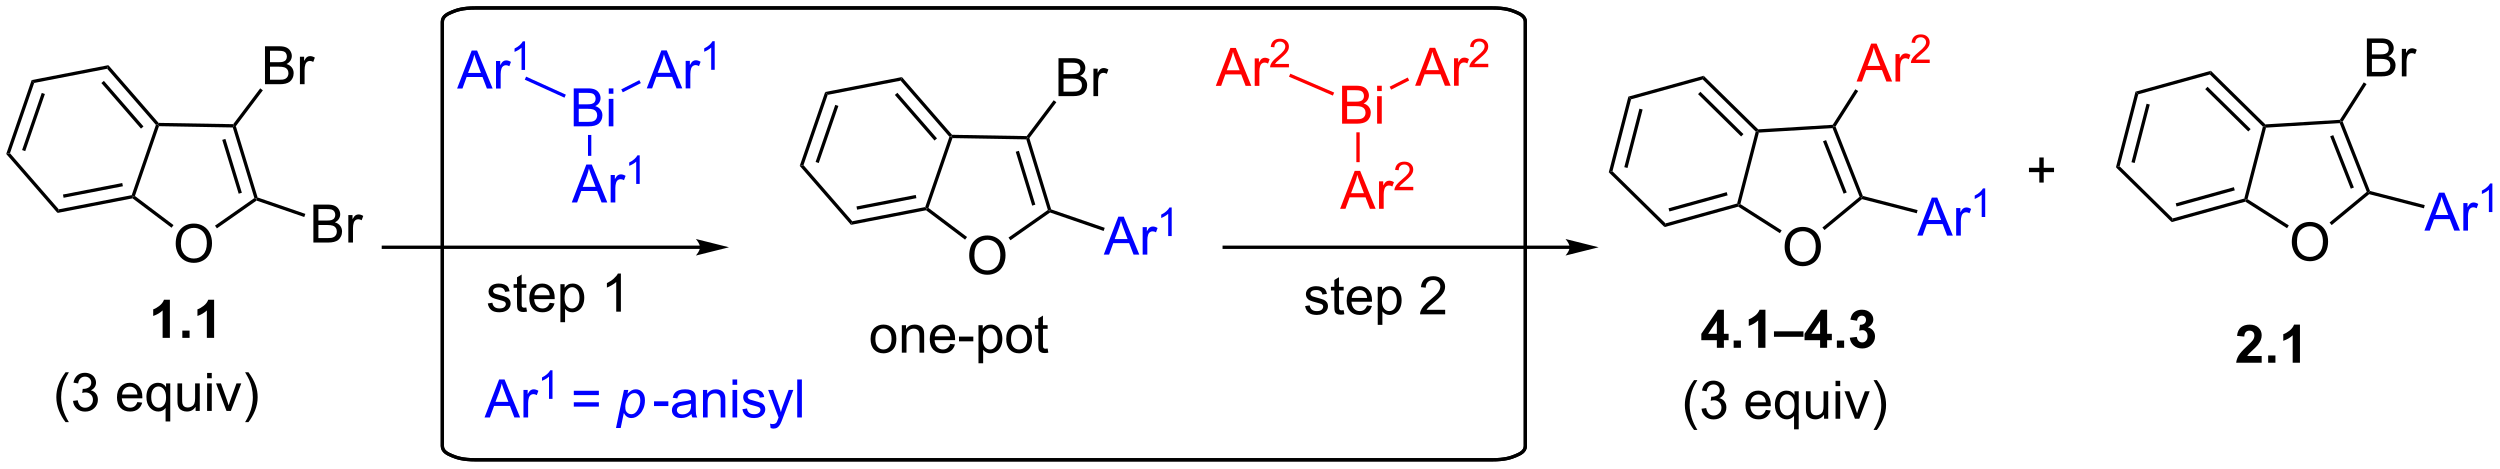 <?xml version="1.0" encoding="UTF-8"?>
<!DOCTYPE svg PUBLIC '-//W3C//DTD SVG 1.0//EN'
          'http://www.w3.org/TR/2001/REC-SVG-20010904/DTD/svg10.dtd'>
<svg stroke-dasharray="none" shape-rendering="auto" xmlns="http://www.w3.org/2000/svg" font-family="'Dialog'" text-rendering="auto" width="517" fill-opacity="1" color-interpolation="auto" color-rendering="auto" preserveAspectRatio="xMidYMid meet" font-size="12px" viewBox="0 0 517 97" fill="black" xmlns:xlink="http://www.w3.org/1999/xlink" stroke="black" image-rendering="auto" stroke-miterlimit="10" stroke-linecap="square" stroke-linejoin="miter" font-style="normal" stroke-width="1" height="97" stroke-dashoffset="0" font-weight="normal" stroke-opacity="1"
><!--Generated by the Batik Graphics2D SVG Generator--><defs id="genericDefs"
  /><g
  ><defs id="defs1"
    ><clipPath clipPathUnits="userSpaceOnUse" id="clipPath1"
      ><path d="M0.646 0.969 L388.377 0.969 L388.377 73.588 L0.646 73.588 L0.646 0.969 Z"
      /></clipPath
      ><clipPath clipPathUnits="userSpaceOnUse" id="clipPath2"
      ><path d="M95.99 66.012 L95.99 136.613 L472.941 136.613 L472.941 66.012 Z"
      /></clipPath
    ></defs
    ><g transform="scale(1.333,1.333) translate(-0.646,-0.969) matrix(1.029,0,0,1.029,-98.09,-66.931)"
    ><path d="M105.834 129.625 Q105.251 128.891 104.847 127.907 Q104.446 126.92 104.446 125.865 Q104.446 124.935 104.748 124.084 Q105.1 123.097 105.834 122.115 L106.337 122.115 Q105.865 122.928 105.712 123.276 Q105.475 123.816 105.337 124.401 Q105.17 125.131 105.17 125.87 Q105.17 127.748 106.337 129.625 L105.834 129.625 ZM106.962 126.428 L107.665 126.334 Q107.787 126.933 108.076 127.196 Q108.368 127.459 108.787 127.459 Q109.282 127.459 109.623 127.115 Q109.967 126.771 109.967 126.263 Q109.967 125.779 109.649 125.467 Q109.334 125.151 108.844 125.151 Q108.647 125.151 108.35 125.23 L108.428 124.612 Q108.498 124.62 108.54 124.62 Q108.99 124.62 109.35 124.386 Q109.709 124.151 109.709 123.662 Q109.709 123.276 109.446 123.024 Q109.186 122.769 108.772 122.769 Q108.36 122.769 108.087 123.026 Q107.813 123.284 107.735 123.8 L107.032 123.675 Q107.162 122.967 107.618 122.579 Q108.076 122.191 108.756 122.191 Q109.225 122.191 109.618 122.391 Q110.014 122.592 110.222 122.941 Q110.43 123.287 110.43 123.678 Q110.43 124.05 110.23 124.355 Q110.032 124.659 109.641 124.839 Q110.149 124.956 110.43 125.326 Q110.712 125.693 110.712 126.248 Q110.712 126.998 110.165 127.521 Q109.618 128.042 108.782 128.042 Q108.029 128.042 107.529 127.594 Q107.032 127.144 106.962 126.428 ZM116.665 126.605 L117.391 126.693 Q117.219 127.331 116.753 127.683 Q116.29 128.034 115.569 128.034 Q114.657 128.034 114.123 127.474 Q113.592 126.912 113.592 125.901 Q113.592 124.855 114.131 124.276 Q114.67 123.698 115.529 123.698 Q116.36 123.698 116.886 124.266 Q117.415 124.831 117.415 125.857 Q117.415 125.92 117.412 126.045 L114.319 126.045 Q114.358 126.73 114.704 127.094 Q115.053 127.456 115.571 127.456 Q115.959 127.456 116.233 127.253 Q116.506 127.05 116.665 126.605 ZM114.358 125.467 L116.673 125.467 Q116.626 124.943 116.407 124.683 Q116.071 124.276 115.537 124.276 Q115.053 124.276 114.722 124.602 Q114.391 124.925 114.358 125.467 ZM120.919 129.532 L120.919 127.498 Q120.755 127.73 120.46 127.883 Q120.166 128.034 119.833 128.034 Q119.096 128.034 118.562 127.446 Q118.028 126.855 118.028 125.826 Q118.028 125.201 118.244 124.706 Q118.463 124.209 118.874 123.954 Q119.286 123.698 119.778 123.698 Q120.549 123.698 120.989 124.347 L120.989 123.792 L121.622 123.792 L121.622 129.532 L120.919 129.532 ZM118.752 125.855 Q118.752 126.654 119.088 127.055 Q119.424 127.456 119.893 127.456 Q120.341 127.456 120.663 127.076 Q120.989 126.693 120.989 125.917 Q120.989 125.089 120.648 124.672 Q120.307 124.253 119.846 124.253 Q119.388 124.253 119.07 124.641 Q118.752 125.029 118.752 125.855 ZM125.444 127.941 L125.444 127.331 Q124.959 128.034 124.126 128.034 Q123.759 128.034 123.441 127.894 Q123.123 127.753 122.967 127.54 Q122.813 127.326 122.751 127.019 Q122.709 126.81 122.709 126.362 L122.709 123.792 L123.412 123.792 L123.412 126.092 Q123.412 126.644 123.454 126.834 Q123.522 127.112 123.735 127.271 Q123.951 127.428 124.266 127.428 Q124.584 127.428 124.86 127.266 Q125.139 127.105 125.253 126.826 Q125.368 126.545 125.368 126.013 L125.368 123.792 L126.071 123.792 L126.071 127.941 L125.444 127.941 ZM127.177 123.021 L127.177 122.214 L127.88 122.214 L127.88 123.021 L127.177 123.021 ZM127.177 127.941 L127.177 123.792 L127.88 123.792 L127.88 127.941 L127.177 127.941 ZM130.102 127.941 L128.524 123.792 L129.266 123.792 L130.157 126.276 Q130.303 126.678 130.423 127.112 Q130.516 126.784 130.686 126.323 L131.607 123.792 L132.329 123.792 L130.759 127.941 L130.102 127.941 ZM133.412 129.625 L132.907 129.625 Q134.076 127.748 134.076 125.87 Q134.076 125.136 133.907 124.412 Q133.774 123.826 133.537 123.287 Q133.384 122.935 132.907 122.115 L133.412 122.115 Q134.147 123.097 134.498 124.084 Q134.798 124.935 134.798 125.865 Q134.798 126.92 134.394 127.907 Q133.99 128.891 133.412 129.625 Z" stroke="none" clip-path="url(#clipPath2)"
    /></g
    ><g transform="matrix(1.371,0,0,1.371,-131.648,-90.534)"
    ><path d="M351.551 130.883 Q350.968 130.149 350.565 129.165 Q350.163 128.178 350.163 127.123 Q350.163 126.193 350.466 125.342 Q350.817 124.355 351.551 123.373 L352.054 123.373 Q351.583 124.185 351.429 124.534 Q351.192 125.073 351.054 125.659 Q350.887 126.388 350.887 127.128 Q350.887 129.006 352.054 130.883 L351.551 130.883 ZM352.679 127.685 L353.382 127.592 Q353.505 128.191 353.794 128.454 Q354.085 128.717 354.505 128.717 Q354.999 128.717 355.341 128.373 Q355.684 128.029 355.684 127.521 Q355.684 127.037 355.367 126.724 Q355.051 126.409 354.562 126.409 Q354.364 126.409 354.067 126.487 L354.145 125.87 Q354.216 125.878 354.257 125.878 Q354.708 125.878 355.067 125.644 Q355.426 125.409 355.426 124.92 Q355.426 124.534 355.163 124.282 Q354.903 124.026 354.489 124.026 Q354.077 124.026 353.804 124.284 Q353.531 124.542 353.452 125.058 L352.749 124.933 Q352.88 124.224 353.335 123.836 Q353.794 123.448 354.473 123.448 Q354.942 123.448 355.335 123.649 Q355.731 123.849 355.94 124.198 Q356.148 124.545 356.148 124.935 Q356.148 125.308 355.947 125.612 Q355.749 125.917 355.359 126.097 Q355.867 126.214 356.148 126.584 Q356.429 126.951 356.429 127.506 Q356.429 128.256 355.882 128.779 Q355.335 129.3 354.499 129.3 Q353.747 129.3 353.247 128.852 Q352.749 128.401 352.679 127.685 ZM362.382 127.862 L363.109 127.951 Q362.937 128.589 362.471 128.941 Q362.007 129.292 361.286 129.292 Q360.374 129.292 359.841 128.732 Q359.309 128.17 359.309 127.159 Q359.309 126.112 359.848 125.534 Q360.387 124.956 361.247 124.956 Q362.077 124.956 362.604 125.524 Q363.132 126.089 363.132 127.115 Q363.132 127.178 363.13 127.303 L360.036 127.303 Q360.075 127.987 360.421 128.352 Q360.77 128.714 361.288 128.714 Q361.676 128.714 361.95 128.511 Q362.223 128.308 362.382 127.862 ZM360.075 126.724 L362.39 126.724 Q362.343 126.201 362.124 125.941 Q361.788 125.534 361.255 125.534 Q360.77 125.534 360.44 125.86 Q360.109 126.183 360.075 126.724 ZM366.636 130.79 L366.636 128.756 Q366.472 128.988 366.178 129.141 Q365.884 129.292 365.55 129.292 Q364.813 129.292 364.279 128.704 Q363.745 128.113 363.745 127.084 Q363.745 126.459 363.962 125.964 Q364.18 125.467 364.592 125.211 Q365.003 124.956 365.495 124.956 Q366.266 124.956 366.707 125.605 L366.707 125.05 L367.339 125.05 L367.339 130.79 L366.636 130.79 ZM364.469 127.112 Q364.469 127.912 364.805 128.313 Q365.141 128.714 365.61 128.714 Q366.058 128.714 366.381 128.334 Q366.707 127.951 366.707 127.175 Q366.707 126.347 366.365 125.93 Q366.024 125.511 365.563 125.511 Q365.105 125.511 364.787 125.899 Q364.469 126.287 364.469 127.112 ZM371.161 129.198 L371.161 128.589 Q370.676 129.292 369.843 129.292 Q369.476 129.292 369.158 129.151 Q368.841 129.011 368.684 128.797 Q368.531 128.584 368.468 128.276 Q368.426 128.068 368.426 127.62 L368.426 125.05 L369.13 125.05 L369.13 127.349 Q369.13 127.901 369.171 128.092 Q369.239 128.37 369.452 128.529 Q369.669 128.685 369.984 128.685 Q370.301 128.685 370.577 128.524 Q370.856 128.363 370.971 128.084 Q371.085 127.803 371.085 127.271 L371.085 125.05 L371.788 125.05 L371.788 129.198 L371.161 129.198 ZM372.894 124.279 L372.894 123.472 L373.597 123.472 L373.597 124.279 L372.894 124.279 ZM372.894 129.198 L372.894 125.05 L373.597 125.05 L373.597 129.198 L372.894 129.198 ZM375.82 129.198 L374.242 125.05 L374.984 125.05 L375.874 127.534 Q376.02 127.935 376.14 128.37 Q376.234 128.042 376.403 127.581 L377.325 125.05 L378.046 125.05 L376.476 129.198 L375.82 129.198 ZM379.13 130.883 L378.624 130.883 Q379.794 129.006 379.794 127.128 Q379.794 126.394 379.624 125.67 Q379.492 125.084 379.255 124.545 Q379.101 124.193 378.624 123.373 L379.13 123.373 Q379.864 124.355 380.216 125.342 Q380.515 126.193 380.515 127.123 Q380.515 128.178 380.111 129.165 Q379.708 130.149 379.13 130.883 Z" stroke="none" clip-path="url(#clipPath2)"
    /></g
    ><g fill="blue" transform="matrix(1.371,0,0,1.371,-131.648,-90.534)" stroke="blue"
    ><path d="M182.564 85.092 L182.564 79.365 L184.713 79.365 Q185.369 79.365 185.765 79.54 Q186.163 79.712 186.387 80.074 Q186.611 80.436 186.611 80.829 Q186.611 81.196 186.41 81.522 Q186.213 81.845 185.811 82.045 Q186.33 82.196 186.608 82.563 Q186.89 82.93 186.89 83.43 Q186.89 83.834 186.718 84.18 Q186.548 84.524 186.298 84.712 Q186.048 84.899 185.671 84.996 Q185.296 85.092 184.749 85.092 L182.564 85.092 ZM183.322 81.772 L184.561 81.772 Q185.064 81.772 185.283 81.704 Q185.572 81.618 185.718 81.42 Q185.866 81.22 185.866 80.92 Q185.866 80.634 185.728 80.418 Q185.593 80.201 185.338 80.121 Q185.085 80.04 184.468 80.04 L183.322 80.04 L183.322 81.772 ZM183.322 84.415 L184.749 84.415 Q185.116 84.415 185.265 84.389 Q185.525 84.342 185.7 84.233 Q185.876 84.123 185.988 83.915 Q186.103 83.704 186.103 83.43 Q186.103 83.11 185.939 82.876 Q185.775 82.639 185.483 82.543 Q185.194 82.446 184.647 82.446 L183.322 82.446 L183.322 84.415 ZM187.845 80.173 L187.845 79.365 L188.548 79.365 L188.548 80.173 L187.845 80.173 ZM187.845 85.092 L187.845 80.944 L188.548 80.944 L188.548 85.092 L187.845 85.092 Z" stroke="none" clip-path="url(#clipPath2)"
    /></g
    ><g fill="blue" transform="matrix(1.371,0,0,1.371,-131.648,-90.534)" stroke="blue"
    ><path d="M193.578 79.367 L195.779 73.64 L196.596 73.64 L198.94 79.367 L198.075 79.367 L197.409 77.632 L195.013 77.632 L194.385 79.367 L193.578 79.367 ZM195.232 77.015 L197.174 77.015 L196.575 75.429 Q196.302 74.705 196.169 74.242 Q196.06 74.791 195.862 75.336 L195.232 77.015 ZM199.448 79.367 L199.448 75.219 L200.081 75.219 L200.081 75.846 Q200.323 75.406 200.526 75.265 Q200.732 75.125 200.979 75.125 Q201.333 75.125 201.7 75.351 L201.458 76.002 Q201.2 75.851 200.943 75.851 Q200.713 75.851 200.529 75.989 Q200.346 76.127 200.268 76.375 Q200.151 76.75 200.151 77.195 L200.151 79.367 L199.448 79.367 Z" stroke="none" clip-path="url(#clipPath2)"
    /></g
    ><g fill="blue" transform="matrix(1.371,0,0,1.371,-131.648,-90.534)" stroke="blue"
    ><path d="M203.827 76.567 L203.3 76.567 L203.3 73.206 Q203.109 73.387 202.8 73.569 Q202.491 73.751 202.245 73.842 L202.245 73.332 Q202.687 73.124 203.017 72.829 Q203.349 72.532 203.488 72.254 L203.827 72.254 L203.827 76.567 Z" stroke="none" clip-path="url(#clipPath2)"
    /></g
    ><g fill="blue" transform="matrix(1.371,0,0,1.371,-131.648,-90.534)" stroke="blue"
    ><path d="M189.962 79.958 L189.735 79.513 L192.46 78.127 L192.687 78.573 Z" stroke="none" clip-path="url(#clipPath2)"
    /></g
    ><g fill="blue" transform="matrix(1.371,0,0,1.371,-131.648,-90.534)" stroke="blue"
    ><path d="M164.971 79.387 L167.172 73.66 L167.989 73.66 L170.333 79.387 L169.469 79.387 L168.802 77.653 L166.406 77.653 L165.779 79.387 L164.971 79.387 ZM166.625 77.035 L168.567 77.035 L167.969 75.449 Q167.695 74.725 167.562 74.262 Q167.453 74.811 167.255 75.356 L166.625 77.035 ZM170.841 79.387 L170.841 75.239 L171.474 75.239 L171.474 75.866 Q171.716 75.426 171.919 75.285 Q172.125 75.145 172.372 75.145 Q172.726 75.145 173.094 75.371 L172.851 76.022 Q172.594 75.871 172.336 75.871 Q172.107 75.871 171.922 76.009 Q171.739 76.147 171.661 76.395 Q171.544 76.77 171.544 77.215 L171.544 79.387 L170.841 79.387 Z" stroke="none" clip-path="url(#clipPath2)"
    /></g
    ><g fill="blue" transform="matrix(1.371,0,0,1.371,-131.648,-90.534)" stroke="blue"
    ><path d="M175.22 76.587 L174.693 76.587 L174.693 73.226 Q174.502 73.407 174.193 73.589 Q173.885 73.77 173.638 73.862 L173.638 73.353 Q174.08 73.144 174.41 72.849 Q174.742 72.552 174.881 72.274 L175.22 72.274 L175.22 76.587 Z" stroke="none" clip-path="url(#clipPath2)"
    /></g
    ><g fill="blue" transform="matrix(1.371,0,0,1.371,-131.648,-90.534)" stroke="blue"
    ><path d="M181.375 80.313 L181.168 80.769 L175.179 78.051 L175.385 77.596 Z" stroke="none" clip-path="url(#clipPath2)"
    /></g
    ><g fill="blue" transform="matrix(1.371,0,0,1.371,-131.648,-90.534)" stroke="blue"
    ><path d="M182.266 96.577 L184.466 90.85 L185.284 90.85 L187.628 96.577 L186.763 96.577 L186.096 94.843 L183.701 94.843 L183.073 96.577 L182.266 96.577 ZM183.919 94.225 L185.862 94.225 L185.263 92.639 Q184.99 91.915 184.857 91.452 Q184.748 92.001 184.55 92.546 L183.919 94.225 ZM188.136 96.577 L188.136 92.429 L188.768 92.429 L188.768 93.056 Q189.011 92.616 189.214 92.475 Q189.419 92.335 189.667 92.335 Q190.021 92.335 190.388 92.561 L190.146 93.212 Q189.888 93.061 189.63 93.061 Q189.401 93.061 189.216 93.199 Q189.034 93.337 188.956 93.585 Q188.839 93.96 188.839 94.405 L188.839 96.577 L188.136 96.577 Z" stroke="none" clip-path="url(#clipPath2)"
    /></g
    ><g fill="blue" transform="matrix(1.371,0,0,1.371,-131.648,-90.534)" stroke="blue"
    ><path d="M192.515 93.777 L191.988 93.777 L191.988 90.416 Q191.796 90.597 191.488 90.779 Q191.179 90.961 190.933 91.052 L190.933 90.543 Q191.375 90.334 191.705 90.039 Q192.037 89.742 192.175 89.465 L192.515 89.465 L192.515 93.777 Z" stroke="none" clip-path="url(#clipPath2)"
    /></g
    ><g fill="blue" transform="matrix(1.371,0,0,1.371,-131.648,-90.534)" stroke="blue"
    ><path d="M184.716 86.392 L185.216 86.392 L185.216 89.543 L184.716 89.543 Z" stroke="none" clip-path="url(#clipPath2)"
    /></g
    ><g transform="matrix(1.371,0,0,1.371,-131.648,-90.534)"
    ><path d="M220.493 79.909 L220.872 80.345 L217.221 90.945 L216.655 91.055 ZM222.014 81.85 L219.048 90.463 L219.521 90.626 L222.487 82.013 Z" stroke="none" clip-path="url(#clipPath2)"
    /></g
    ><g transform="matrix(1.371,0,0,1.371,-131.648,-90.534)"
    ><path d="M216.655 91.055 L217.221 90.945 L224.576 99.407 L224.388 99.953 Z" stroke="none" clip-path="url(#clipPath2)"
    /></g
    ><g transform="matrix(1.371,0,0,1.371,-131.648,-90.534)"
    ><path d="M224.388 99.953 L224.576 99.407 L235.582 97.268 L235.771 97.486 L235.709 97.753 ZM225.308 97.665 L234.251 95.927 L234.155 95.437 L225.213 97.174 Z" stroke="none" clip-path="url(#clipPath2)"
    /></g
    ><g transform="matrix(1.371,0,0,1.371,-131.648,-90.534)"
    ><path d="M236.067 97.396 L235.771 97.486 L235.582 97.268 L239.232 86.668 L239.516 86.613 L239.693 86.866 Z" stroke="none" clip-path="url(#clipPath2)"
    /></g
    ><g transform="matrix(1.371,0,0,1.371,-131.648,-90.534)"
    ><path d="M239.631 86.365 L239.516 86.613 L239.232 86.668 L231.877 78.206 L232.065 77.66 ZM237.358 86.905 L231.382 80.029 L231.004 80.357 L236.981 87.233 Z" stroke="none" clip-path="url(#clipPath2)"
    /></g
    ><g transform="matrix(1.371,0,0,1.371,-131.648,-90.534)"
    ><path d="M232.065 77.66 L231.877 78.206 L220.872 80.345 L220.493 79.909 Z" stroke="none" clip-path="url(#clipPath2)"
    /></g
    ><g transform="matrix(1.371,0,0,1.371,-131.648,-90.534)"
    ><path d="M242.218 104.593 Q242.218 103.166 242.984 102.362 Q243.749 101.554 244.96 101.554 Q245.752 101.554 246.387 101.934 Q247.025 102.312 247.359 102.989 Q247.695 103.666 247.695 104.525 Q247.695 105.398 247.343 106.085 Q246.992 106.773 246.346 107.127 Q245.702 107.481 244.955 107.481 Q244.148 107.481 243.51 107.091 Q242.874 106.697 242.546 106.023 Q242.218 105.346 242.218 104.593 ZM242.999 104.604 Q242.999 105.64 243.554 106.237 Q244.111 106.83 244.952 106.83 Q245.807 106.83 246.359 106.229 Q246.913 105.627 246.913 104.523 Q246.913 103.822 246.677 103.302 Q246.44 102.781 245.984 102.494 Q245.531 102.205 244.963 102.205 Q244.158 102.205 243.577 102.76 Q242.999 103.312 242.999 104.604 Z" stroke="none" clip-path="url(#clipPath2)"
    /></g
    ><g transform="matrix(1.371,0,0,1.371,-131.648,-90.534)"
    ><path d="M235.709 97.753 L235.771 97.486 L236.067 97.396 L241.891 101.785 L241.59 102.184 Z" stroke="none" clip-path="url(#clipPath2)"
    /></g
    ><g transform="matrix(1.371,0,0,1.371,-131.648,-90.534)"
    ><path d="M248.433 102.278 L248.146 101.868 L254.083 97.711 L254.376 97.812 L254.415 98.09 Z" stroke="none" clip-path="url(#clipPath2)"
    /></g
    ><g transform="matrix(1.371,0,0,1.371,-131.648,-90.534)"
    ><path d="M254.577 97.617 L254.376 97.812 L254.083 97.711 L250.828 87.061 L251.014 86.814 L251.29 86.863 ZM252.196 96.905 L249.713 88.784 L249.235 88.93 L251.717 97.052 Z" stroke="none" clip-path="url(#clipPath2)"
    /></g
    ><g transform="matrix(1.371,0,0,1.371,-131.648,-90.534)"
    ><path d="M250.891 86.562 L251.014 86.814 L250.828 87.061 L239.693 86.866 L239.516 86.613 L239.631 86.365 Z" stroke="none" clip-path="url(#clipPath2)"
    /></g
    ><g fill="blue" transform="matrix(1.371,0,0,1.371,-131.648,-90.534)" stroke="blue"
    ><path d="M262.511 104.443 L264.711 98.716 L265.529 98.716 L267.873 104.443 L267.008 104.443 L266.341 102.709 L263.946 102.709 L263.318 104.443 L262.511 104.443 ZM264.164 102.091 L266.107 102.091 L265.508 100.506 Q265.235 99.782 265.102 99.318 Q264.993 99.868 264.795 100.412 L264.164 102.091 ZM268.38 104.443 L268.38 100.295 L269.013 100.295 L269.013 100.922 Q269.255 100.482 269.459 100.341 Q269.664 100.201 269.912 100.201 Q270.266 100.201 270.633 100.427 L270.391 101.079 Q270.133 100.927 269.875 100.927 Q269.646 100.927 269.461 101.066 Q269.279 101.204 269.201 101.451 Q269.084 101.826 269.084 102.271 L269.084 104.443 L268.38 104.443 Z" stroke="none" clip-path="url(#clipPath2)"
    /></g
    ><g fill="blue" transform="matrix(1.371,0,0,1.371,-131.648,-90.534)" stroke="blue"
    ><path d="M272.76 101.643 L272.233 101.643 L272.233 98.282 Q272.041 98.463 271.733 98.645 Q271.424 98.827 271.178 98.918 L271.178 98.409 Q271.619 98.2 271.95 97.905 Q272.281 97.608 272.42 97.331 L272.76 97.331 L272.76 101.643 Z" stroke="none" clip-path="url(#clipPath2)"
    /></g
    ><g transform="matrix(1.371,0,0,1.371,-131.648,-90.534)"
    ><path d="M254.415 98.09 L254.376 97.812 L254.577 97.617 L262.659 100.4 L262.497 100.873 Z" stroke="none" clip-path="url(#clipPath2)"
    /></g
    ><g transform="matrix(1.371,0,0,1.371,-131.648,-90.534)"
    ><path d="M255.685 80.537 L255.685 74.81 L257.833 74.81 Q258.489 74.81 258.885 74.985 Q259.284 75.157 259.507 75.519 Q259.731 75.88 259.731 76.274 Q259.731 76.641 259.531 76.966 Q259.333 77.289 258.932 77.49 Q259.45 77.641 259.729 78.008 Q260.01 78.375 260.01 78.875 Q260.01 79.279 259.838 79.625 Q259.669 79.969 259.419 80.157 Q259.169 80.344 258.791 80.44 Q258.416 80.537 257.869 80.537 L255.685 80.537 ZM256.442 77.216 L257.682 77.216 Q258.185 77.216 258.403 77.149 Q258.692 77.063 258.838 76.865 Q258.987 76.664 258.987 76.365 Q258.987 76.079 258.849 75.862 Q258.713 75.646 258.458 75.565 Q258.205 75.485 257.588 75.485 L256.442 75.485 L256.442 77.216 ZM256.442 79.86 L257.869 79.86 Q258.237 79.86 258.385 79.834 Q258.646 79.787 258.82 79.677 Q258.997 79.568 259.109 79.36 Q259.224 79.149 259.224 78.875 Q259.224 78.555 259.06 78.321 Q258.896 78.084 258.604 77.987 Q258.315 77.891 257.768 77.891 L256.442 77.891 L256.442 79.86 ZM260.955 80.537 L260.955 76.388 L261.588 76.388 L261.588 77.016 Q261.83 76.576 262.034 76.435 Q262.239 76.295 262.487 76.295 Q262.841 76.295 263.208 76.521 L262.966 77.172 Q262.708 77.021 262.45 77.021 Q262.221 77.021 262.036 77.159 Q261.854 77.297 261.776 77.545 Q261.659 77.92 261.659 78.365 L261.659 80.537 L260.955 80.537 Z" stroke="none" clip-path="url(#clipPath2)"
    /></g
    ><g transform="matrix(1.371,0,0,1.371,-131.648,-90.534)"
    ><path d="M251.29 86.863 L251.014 86.814 L250.891 86.562 L254.964 81.157 L255.363 81.458 Z" stroke="none" clip-path="url(#clipPath2)"
    /></g
    ><g transform="matrix(1.371,0,0,1.371,-131.648,-90.534)"
    ><path d="M341.642 80.613 L342.053 81.017 L339.247 91.872 L338.69 92.026 ZM343.31 82.428 L341.03 91.248 L341.514 91.373 L343.794 82.553 Z" stroke="none" clip-path="url(#clipPath2)"
    /></g
    ><g transform="matrix(1.371,0,0,1.371,-131.648,-90.534)"
    ><path d="M338.69 92.026 L339.247 91.872 L347.243 99.73 L347.099 100.289 Z" stroke="none" clip-path="url(#clipPath2)"
    /></g
    ><g transform="matrix(1.371,0,0,1.371,-131.648,-90.534)"
    ><path d="M347.099 100.289 L347.243 99.73 L358.047 96.733 L358.253 96.936 L358.212 97.206 ZM347.836 97.936 L356.615 95.501 L356.481 95.019 L347.702 97.454 Z" stroke="none" clip-path="url(#clipPath2)"
    /></g
    ><g transform="matrix(1.371,0,0,1.371,-131.648,-90.534)"
    ><path d="M358.54 96.823 L358.253 96.936 L358.047 96.733 L360.853 85.879 L361.132 85.802 L361.328 86.04 Z" stroke="none" clip-path="url(#clipPath2)"
    /></g
    ><g transform="matrix(1.371,0,0,1.371,-131.648,-90.534)"
    ><path d="M361.228 85.546 L361.132 85.802 L360.853 85.879 L352.857 78.021 L353.001 77.462 ZM359.004 86.263 L352.506 79.877 L352.156 80.234 L358.653 86.619 Z" stroke="none" clip-path="url(#clipPath2)"
    /></g
    ><g transform="matrix(1.371,0,0,1.371,-131.648,-90.534)"
    ><path d="M353.001 77.462 L352.857 78.021 L342.053 81.017 L341.642 80.613 Z" stroke="none" clip-path="url(#clipPath2)"
    /></g
    ><g transform="matrix(1.371,0,0,1.371,-131.648,-90.534)"
    ><path d="M365.215 103.3 Q365.215 101.873 365.981 101.069 Q366.746 100.261 367.957 100.261 Q368.749 100.261 369.384 100.641 Q370.022 101.019 370.356 101.696 Q370.691 102.373 370.691 103.233 Q370.691 104.105 370.34 104.793 Q369.988 105.48 369.342 105.834 Q368.699 106.188 367.952 106.188 Q367.144 106.188 366.507 105.798 Q365.871 105.404 365.543 104.73 Q365.215 104.053 365.215 103.3 ZM365.996 103.311 Q365.996 104.347 366.551 104.944 Q367.108 105.537 367.949 105.537 Q368.803 105.537 369.356 104.936 Q369.91 104.334 369.91 103.23 Q369.91 102.529 369.673 102.009 Q369.436 101.488 368.981 101.201 Q368.527 100.912 367.96 100.912 Q367.155 100.912 366.574 101.467 Q365.996 102.019 365.996 103.311 Z" stroke="none" clip-path="url(#clipPath2)"
    /></g
    ><g transform="matrix(1.371,0,0,1.371,-131.648,-90.534)"
    ><path d="M358.212 97.206 L358.253 96.936 L358.54 96.823 L364.766 100.788 L364.497 101.21 Z" stroke="none" clip-path="url(#clipPath2)"
    /></g
    ><g transform="matrix(1.371,0,0,1.371,-131.648,-90.534)"
    ><path d="M371.229 100.737 L370.911 100.351 L376.526 95.722 L376.825 95.799 L376.886 96.073 Z" stroke="none" clip-path="url(#clipPath2)"
    /></g
    ><g transform="matrix(1.371,0,0,1.371,-131.648,-90.534)"
    ><path d="M377.011 95.589 L376.825 95.799 L376.526 95.722 L372.444 85.36 L372.61 85.1 L372.89 85.126 ZM374.581 95.067 L371.468 87.166 L371.003 87.349 L374.115 95.25 Z" stroke="none" clip-path="url(#clipPath2)"
    /></g
    ><g transform="matrix(1.371,0,0,1.371,-131.648,-90.534)"
    ><path d="M372.468 84.858 L372.61 85.1 L372.444 85.36 L361.328 86.04 L361.132 85.802 L361.228 85.546 Z" stroke="none" clip-path="url(#clipPath2)"
    /></g
    ><g fill="blue" transform="matrix(1.371,0,0,1.371,-131.648,-90.534)" stroke="blue"
    ><path d="M385.22 101.569 L387.42 95.842 L388.238 95.842 L390.582 101.569 L389.717 101.569 L389.051 99.834 L386.655 99.834 L386.027 101.569 L385.22 101.569 ZM386.873 99.217 L388.816 99.217 L388.217 97.631 Q387.944 96.907 387.811 96.444 Q387.702 96.993 387.504 97.537 L386.873 99.217 ZM391.09 101.569 L391.09 97.42 L391.723 97.42 L391.723 98.048 Q391.965 97.608 392.168 97.467 Q392.373 97.326 392.621 97.326 Q392.975 97.326 393.342 97.553 L393.1 98.204 Q392.842 98.053 392.584 98.053 Q392.355 98.053 392.17 98.191 Q391.988 98.329 391.91 98.576 Q391.793 98.951 391.793 99.397 L391.793 101.569 L391.09 101.569 Z" stroke="none" clip-path="url(#clipPath2)"
    /></g
    ><g fill="blue" transform="matrix(1.371,0,0,1.371,-131.648,-90.534)" stroke="blue"
    ><path d="M395.469 98.768 L394.942 98.768 L394.942 95.407 Q394.75 95.589 394.442 95.77 Q394.133 95.952 393.887 96.044 L393.887 95.534 Q394.329 95.325 394.659 95.03 Q394.991 94.733 395.129 94.456 L395.469 94.456 L395.469 98.768 Z" stroke="none" clip-path="url(#clipPath2)"
    /></g
    ><g transform="matrix(1.371,0,0,1.371,-131.648,-90.534)"
    ><path d="M376.886 96.073 L376.825 95.799 L377.011 95.589 L385.271 97.725 L385.146 98.209 Z" stroke="none" clip-path="url(#clipPath2)"
    /></g
    ><g fill="red" transform="matrix(1.371,0,0,1.371,-131.648,-90.534)" stroke="red"
    ><path d="M376.067 78.334 L378.267 72.608 L379.085 72.608 L381.429 78.334 L380.564 78.334 L379.898 76.6 L377.502 76.6 L376.874 78.334 L376.067 78.334 ZM377.721 75.983 L379.663 75.983 L379.064 74.397 Q378.791 73.673 378.658 73.209 Q378.549 73.759 378.351 74.303 L377.721 75.983 ZM381.937 78.334 L381.937 74.186 L382.57 74.186 L382.57 74.813 Q382.812 74.373 383.015 74.233 Q383.221 74.092 383.468 74.092 Q383.822 74.092 384.189 74.319 L383.947 74.97 Q383.689 74.819 383.432 74.819 Q383.202 74.819 383.017 74.957 Q382.835 75.095 382.757 75.342 Q382.64 75.717 382.64 76.162 L382.64 78.334 L381.937 78.334 Z" stroke="none" clip-path="url(#clipPath2)"
    /></g
    ><g fill="red" transform="matrix(1.371,0,0,1.371,-131.648,-90.534)" stroke="red"
    ><path d="M387.101 75.026 L387.101 75.534 L384.262 75.534 Q384.256 75.343 384.324 75.167 Q384.432 74.878 384.67 74.597 Q384.91 74.315 385.361 73.946 Q386.06 73.372 386.307 73.036 Q386.553 72.7 386.553 72.401 Q386.553 72.089 386.328 71.874 Q386.105 71.657 385.744 71.657 Q385.363 71.657 385.135 71.886 Q384.906 72.114 384.904 72.519 L384.361 72.464 Q384.418 71.856 384.781 71.54 Q385.144 71.222 385.756 71.222 Q386.375 71.222 386.734 71.565 Q387.096 71.907 387.096 72.413 Q387.096 72.671 386.99 72.921 Q386.885 73.169 386.639 73.444 Q386.394 73.72 385.826 74.2 Q385.351 74.599 385.217 74.741 Q385.082 74.884 384.994 75.026 L387.101 75.026 Z" stroke="none" clip-path="url(#clipPath2)"
    /></g
    ><g transform="matrix(1.371,0,0,1.371,-131.648,-90.534)"
    ><path d="M372.89 85.126 L372.61 85.1 L372.468 84.858 L375.881 79.5 L376.303 79.769 Z" stroke="none" clip-path="url(#clipPath2)"
    /></g
    ><g transform="matrix(1.371,0,0,1.371,-131.648,-90.534)"
    ><path d="M201.611 103.084 L153.85 103.084 L153.6 103.084 L153.6 103.584 L153.85 103.584 L201.611 103.584 L201.861 103.584 L201.861 103.084 L201.611 103.084 ZM205.986 103.334 L200.986 102.084 C200.986 102.084 201.611 102.787 201.611 103.334 C201.611 103.88 200.986 104.584 200.986 104.584 Z" stroke="none" clip-path="url(#clipPath2)"
    /></g
    ><g transform="matrix(1.371,0,0,1.371,-131.648,-90.534)"
    ><path d="M169.6 111.808 L170.295 111.698 Q170.352 112.118 170.62 112.341 Q170.888 112.563 171.368 112.563 Q171.852 112.563 172.087 112.365 Q172.321 112.167 172.321 111.901 Q172.321 111.664 172.115 111.526 Q171.969 111.433 171.396 111.289 Q170.623 111.094 170.323 110.951 Q170.024 110.808 169.87 110.558 Q169.717 110.305 169.717 110 Q169.717 109.722 169.842 109.487 Q169.969 109.25 170.188 109.094 Q170.352 108.972 170.636 108.888 Q170.92 108.805 171.243 108.805 Q171.732 108.805 172.1 108.946 Q172.469 109.086 172.644 109.326 Q172.821 109.565 172.888 109.969 L172.201 110.063 Q172.154 109.743 171.928 109.563 Q171.704 109.383 171.295 109.383 Q170.81 109.383 170.602 109.545 Q170.396 109.704 170.396 109.917 Q170.396 110.055 170.482 110.164 Q170.568 110.276 170.75 110.352 Q170.857 110.391 171.373 110.532 Q172.118 110.73 172.412 110.857 Q172.709 110.985 172.875 111.227 Q173.045 111.469 173.045 111.829 Q173.045 112.18 172.839 112.49 Q172.633 112.8 172.245 112.972 Q171.86 113.141 171.373 113.141 Q170.563 113.141 170.138 112.805 Q169.717 112.469 169.6 111.808 ZM175.415 112.417 L175.516 113.039 Q175.219 113.102 174.985 113.102 Q174.602 113.102 174.391 112.982 Q174.18 112.86 174.094 112.662 Q174.008 112.464 174.008 111.831 L174.008 109.446 L173.493 109.446 L173.493 108.899 L174.008 108.899 L174.008 107.87 L174.709 107.448 L174.709 108.899 L175.415 108.899 L175.415 109.446 L174.709 109.446 L174.709 111.87 Q174.709 112.172 174.745 112.258 Q174.782 112.344 174.865 112.396 Q174.951 112.446 175.107 112.446 Q175.225 112.446 175.415 112.417 ZM178.942 111.711 L179.668 111.8 Q179.497 112.438 179.03 112.789 Q178.567 113.141 177.846 113.141 Q176.934 113.141 176.4 112.581 Q175.869 112.019 175.869 111.008 Q175.869 109.961 176.408 109.383 Q176.947 108.805 177.806 108.805 Q178.637 108.805 179.163 109.373 Q179.692 109.938 179.692 110.964 Q179.692 111.026 179.689 111.151 L176.596 111.151 Q176.635 111.836 176.981 112.201 Q177.33 112.563 177.848 112.563 Q178.236 112.563 178.51 112.36 Q178.783 112.157 178.942 111.711 ZM176.635 110.573 L178.95 110.573 Q178.903 110.05 178.684 109.789 Q178.348 109.383 177.814 109.383 Q177.33 109.383 176.999 109.709 Q176.668 110.032 176.635 110.573 ZM180.553 114.638 L180.553 108.899 L181.193 108.899 L181.193 109.438 Q181.42 109.12 181.704 108.964 Q181.99 108.805 182.396 108.805 Q182.928 108.805 183.334 109.079 Q183.74 109.352 183.946 109.849 Q184.154 110.347 184.154 110.94 Q184.154 111.579 183.925 112.089 Q183.696 112.597 183.261 112.87 Q182.826 113.141 182.344 113.141 Q181.993 113.141 181.714 112.993 Q181.435 112.844 181.256 112.618 L181.256 114.638 L180.553 114.638 ZM181.188 110.995 Q181.188 111.797 181.511 112.18 Q181.837 112.563 182.297 112.563 Q182.766 112.563 183.1 112.167 Q183.435 111.769 183.435 110.938 Q183.435 110.144 183.107 109.75 Q182.782 109.355 182.329 109.355 Q181.881 109.355 181.534 109.776 Q181.188 110.196 181.188 110.995 ZM189.678 113.047 L188.975 113.047 L188.975 108.565 Q188.719 108.808 188.308 109.05 Q187.896 109.292 187.568 109.414 L187.568 108.735 Q188.157 108.456 188.597 108.063 Q189.04 107.667 189.225 107.297 L189.678 107.297 L189.678 113.047 Z" stroke="none" clip-path="url(#clipPath2)"
    /></g
    ><g transform="matrix(1.371,0,0,1.371,-131.648,-90.534)"
    ><path d="M100.801 78.112 L101.18 78.548 L97.529 89.148 L96.963 89.259 ZM102.322 80.053 L99.356 88.666 L99.829 88.829 L102.795 80.216 Z" stroke="none" clip-path="url(#clipPath2)"
    /></g
    ><g transform="matrix(1.371,0,0,1.371,-131.648,-90.534)"
    ><path d="M96.963 89.259 L97.529 89.148 L104.884 97.61 L104.696 98.156 Z" stroke="none" clip-path="url(#clipPath2)"
    /></g
    ><g transform="matrix(1.371,0,0,1.371,-131.648,-90.534)"
    ><path d="M104.696 98.156 L104.884 97.61 L115.89 95.471 L116.079 95.689 L116.018 95.956 ZM105.616 95.868 L114.559 94.131 L114.463 93.64 L105.521 95.378 Z" stroke="none" clip-path="url(#clipPath2)"
    /></g
    ><g transform="matrix(1.371,0,0,1.371,-131.648,-90.534)"
    ><path d="M116.375 95.599 L116.079 95.689 L115.89 95.471 L119.54 84.871 L119.824 84.816 L120.001 85.069 Z" stroke="none" clip-path="url(#clipPath2)"
    /></g
    ><g transform="matrix(1.371,0,0,1.371,-131.648,-90.534)"
    ><path d="M119.939 84.568 L119.824 84.816 L119.54 84.871 L112.185 76.409 L112.373 75.864 ZM117.666 85.108 L111.69 78.232 L111.312 78.56 L117.289 85.436 Z" stroke="none" clip-path="url(#clipPath2)"
    /></g
    ><g transform="matrix(1.371,0,0,1.371,-131.648,-90.534)"
    ><path d="M112.373 75.864 L112.185 76.409 L101.18 78.548 L100.801 78.112 Z" stroke="none" clip-path="url(#clipPath2)"
    /></g
    ><g transform="matrix(1.371,0,0,1.371,-131.648,-90.534)"
    ><path d="M122.526 102.796 Q122.526 101.369 123.292 100.565 Q124.058 99.757 125.268 99.757 Q126.06 99.757 126.695 100.138 Q127.334 100.515 127.667 101.192 Q128.003 101.869 128.003 102.729 Q128.003 103.601 127.651 104.288 Q127.3 104.976 126.654 105.33 Q126.011 105.684 125.263 105.684 Q124.456 105.684 123.818 105.294 Q123.183 104.9 122.854 104.226 Q122.526 103.549 122.526 102.796 ZM123.308 102.807 Q123.308 103.843 123.862 104.44 Q124.419 105.033 125.261 105.033 Q126.115 105.033 126.667 104.432 Q127.222 103.83 127.222 102.726 Q127.222 102.025 126.985 101.505 Q126.748 100.984 126.292 100.697 Q125.839 100.408 125.271 100.408 Q124.466 100.408 123.886 100.963 Q123.308 101.515 123.308 102.807 Z" stroke="none" clip-path="url(#clipPath2)"
    /></g
    ><g transform="matrix(1.371,0,0,1.371,-131.648,-90.534)"
    ><path d="M116.018 95.956 L116.079 95.689 L116.375 95.599 L122.199 99.988 L121.898 100.387 Z" stroke="none" clip-path="url(#clipPath2)"
    /></g
    ><g transform="matrix(1.371,0,0,1.371,-131.648,-90.534)"
    ><path d="M128.741 100.481 L128.454 100.071 L134.392 95.914 L134.684 96.015 L134.723 96.293 Z" stroke="none" clip-path="url(#clipPath2)"
    /></g
    ><g transform="matrix(1.371,0,0,1.371,-131.648,-90.534)"
    ><path d="M134.886 95.82 L134.684 96.015 L134.392 95.914 L131.136 85.264 L131.322 85.017 L131.598 85.066 ZM132.504 95.109 L130.021 86.987 L129.543 87.133 L132.025 95.255 Z" stroke="none" clip-path="url(#clipPath2)"
    /></g
    ><g transform="matrix(1.371,0,0,1.371,-131.648,-90.534)"
    ><path d="M131.199 84.765 L131.322 85.017 L131.136 85.264 L120.001 85.069 L119.824 84.816 L119.939 84.568 Z" stroke="none" clip-path="url(#clipPath2)"
    /></g
    ><g transform="matrix(1.371,0,0,1.371,-131.648,-90.534)"
    ><path d="M143.293 102.621 L143.293 96.895 L145.441 96.895 Q146.097 96.895 146.493 97.069 Q146.892 97.241 147.116 97.603 Q147.34 97.965 147.34 98.358 Q147.34 98.725 147.139 99.051 Q146.941 99.374 146.54 99.574 Q147.058 99.725 147.337 100.093 Q147.618 100.46 147.618 100.96 Q147.618 101.363 147.446 101.71 Q147.277 102.053 147.027 102.241 Q146.777 102.428 146.399 102.525 Q146.024 102.621 145.478 102.621 L143.293 102.621 ZM144.051 99.301 L145.29 99.301 Q145.793 99.301 146.012 99.233 Q146.301 99.147 146.446 98.949 Q146.595 98.749 146.595 98.449 Q146.595 98.163 146.457 97.947 Q146.321 97.731 146.066 97.65 Q145.814 97.569 145.196 97.569 L144.051 97.569 L144.051 99.301 ZM144.051 101.944 L145.478 101.944 Q145.845 101.944 145.993 101.918 Q146.254 101.871 146.428 101.762 Q146.605 101.653 146.717 101.444 Q146.832 101.233 146.832 100.96 Q146.832 100.639 146.668 100.405 Q146.504 100.168 146.212 100.072 Q145.923 99.975 145.376 99.975 L144.051 99.975 L144.051 101.944 ZM148.564 102.621 L148.564 98.473 L149.196 98.473 L149.196 99.1 Q149.439 98.66 149.642 98.52 Q149.847 98.379 150.095 98.379 Q150.449 98.379 150.816 98.606 L150.574 99.257 Q150.316 99.106 150.058 99.106 Q149.829 99.106 149.644 99.244 Q149.462 99.382 149.384 99.629 Q149.267 100.004 149.267 100.449 L149.267 102.621 L148.564 102.621 Z" stroke="none" clip-path="url(#clipPath2)"
    /></g
    ><g transform="matrix(1.371,0,0,1.371,-131.648,-90.534)"
    ><path d="M134.723 96.293 L134.684 96.015 L134.886 95.82 L142.082 98.298 L141.919 98.771 Z" stroke="none" clip-path="url(#clipPath2)"
    /></g
    ><g transform="matrix(1.371,0,0,1.371,-131.648,-90.534)"
    ><path d="M135.993 78.74 L135.993 73.013 L138.141 73.013 Q138.797 73.013 139.193 73.188 Q139.592 73.36 139.816 73.722 Q140.04 74.084 140.04 74.477 Q140.04 74.844 139.839 75.17 Q139.641 75.493 139.24 75.693 Q139.758 75.844 140.037 76.211 Q140.318 76.579 140.318 77.079 Q140.318 77.482 140.146 77.829 Q139.977 78.172 139.727 78.36 Q139.477 78.547 139.099 78.644 Q138.724 78.74 138.178 78.74 L135.993 78.74 ZM136.75 75.42 L137.99 75.42 Q138.493 75.42 138.711 75.352 Q139 75.266 139.146 75.068 Q139.295 74.868 139.295 74.568 Q139.295 74.282 139.157 74.066 Q139.021 73.849 138.766 73.769 Q138.513 73.688 137.896 73.688 L136.75 73.688 L136.75 75.42 ZM136.75 78.063 L138.178 78.063 Q138.545 78.063 138.693 78.037 Q138.954 77.99 139.128 77.881 Q139.305 77.771 139.417 77.563 Q139.532 77.352 139.532 77.079 Q139.532 76.758 139.368 76.524 Q139.204 76.287 138.912 76.191 Q138.623 76.094 138.076 76.094 L136.75 76.094 L136.75 78.063 ZM141.263 78.74 L141.263 74.592 L141.896 74.592 L141.896 75.219 Q142.138 74.779 142.342 74.638 Q142.547 74.498 142.795 74.498 Q143.149 74.498 143.516 74.724 L143.274 75.375 Q143.016 75.224 142.758 75.224 Q142.529 75.224 142.344 75.362 Q142.162 75.5 142.084 75.748 Q141.967 76.123 141.967 76.568 L141.967 78.74 L141.263 78.74 Z" stroke="none" clip-path="url(#clipPath2)"
    /></g
    ><g transform="matrix(1.371,0,0,1.371,-131.648,-90.534)"
    ><path d="M131.598 85.066 L131.322 85.017 L131.199 84.765 L135.272 79.361 L135.671 79.661 Z" stroke="none" clip-path="url(#clipPath2)"
    /></g
    ><g fill="red" transform="matrix(1.371,0,0,1.371,-131.648,-90.534)" stroke="red"
    ><path d="M298.462 84.693 L298.462 78.966 L300.611 78.966 Q301.267 78.966 301.663 79.141 Q302.062 79.312 302.285 79.674 Q302.509 80.036 302.509 80.43 Q302.509 80.797 302.309 81.122 Q302.111 81.445 301.71 81.646 Q302.228 81.797 302.507 82.164 Q302.788 82.531 302.788 83.031 Q302.788 83.435 302.616 83.781 Q302.447 84.125 302.197 84.312 Q301.947 84.5 301.569 84.596 Q301.194 84.693 300.647 84.693 L298.462 84.693 ZM299.22 81.372 L300.46 81.372 Q300.962 81.372 301.181 81.305 Q301.47 81.219 301.616 81.021 Q301.765 80.82 301.765 80.521 Q301.765 80.234 301.627 80.018 Q301.491 79.802 301.236 79.721 Q300.983 79.641 300.366 79.641 L299.22 79.641 L299.22 81.372 ZM299.22 84.016 L300.647 84.016 Q301.015 84.016 301.163 83.99 Q301.423 83.943 301.598 83.833 Q301.775 83.724 301.887 83.516 Q302.002 83.305 302.002 83.031 Q302.002 82.711 301.837 82.476 Q301.673 82.24 301.382 82.143 Q301.093 82.047 300.546 82.047 L299.22 82.047 L299.22 84.016 ZM303.744 79.773 L303.744 78.966 L304.447 78.966 L304.447 79.773 L303.744 79.773 ZM303.744 84.693 L303.744 80.544 L304.447 80.544 L304.447 84.693 L303.744 84.693 Z" stroke="none" clip-path="url(#clipPath2)"
    /></g
    ><g fill="red" transform="matrix(1.371,0,0,1.371,-131.648,-90.534)" stroke="red"
    ><path d="M309.477 78.968 L311.677 73.241 L312.495 73.241 L314.839 78.968 L313.974 78.968 L313.307 77.233 L310.911 77.233 L310.284 78.968 L309.477 78.968 ZM311.13 76.616 L313.073 76.616 L312.474 75.03 Q312.2 74.306 312.068 73.843 Q311.958 74.392 311.76 74.936 L311.13 76.616 ZM315.346 78.968 L315.346 74.819 L315.979 74.819 L315.979 75.447 Q316.221 75.007 316.425 74.866 Q316.63 74.725 316.878 74.725 Q317.232 74.725 317.599 74.952 L317.357 75.603 Q317.099 75.452 316.841 75.452 Q316.612 75.452 316.427 75.59 Q316.245 75.728 316.167 75.975 Q316.05 76.35 316.05 76.796 L316.05 78.968 L315.346 78.968 Z" stroke="none" clip-path="url(#clipPath2)"
    /></g
    ><g fill="red" transform="matrix(1.371,0,0,1.371,-131.648,-90.534)" stroke="red"
    ><path d="M320.511 75.66 L320.511 76.168 L317.671 76.168 Q317.665 75.976 317.734 75.8 Q317.841 75.511 318.079 75.23 Q318.32 74.949 318.771 74.58 Q319.47 74.005 319.716 73.67 Q319.962 73.334 319.962 73.035 Q319.962 72.722 319.738 72.507 Q319.515 72.291 319.154 72.291 Q318.773 72.291 318.544 72.519 Q318.316 72.748 318.314 73.152 L317.771 73.097 Q317.827 72.49 318.191 72.174 Q318.554 71.855 319.165 71.855 Q319.784 71.855 320.144 72.199 Q320.505 72.541 320.505 73.046 Q320.505 73.304 320.4 73.554 Q320.294 73.802 320.048 74.078 Q319.804 74.353 319.236 74.834 Q318.761 75.232 318.626 75.375 Q318.491 75.517 318.404 75.66 L320.511 75.66 Z" stroke="none" clip-path="url(#clipPath2)"
    /></g
    ><g fill="red" transform="matrix(1.371,0,0,1.371,-131.648,-90.534)" stroke="red"
    ><path d="M305.86 79.559 L305.634 79.113 L308.359 77.728 L308.585 78.174 Z" stroke="none" clip-path="url(#clipPath2)"
    /></g
    ><g fill="red" transform="matrix(1.371,0,0,1.371,-131.648,-90.534)" stroke="red"
    ><path d="M279.412 78.988 L281.612 73.261 L282.43 73.261 L284.774 78.988 L283.909 78.988 L283.243 77.253 L280.847 77.253 L280.219 78.988 L279.412 78.988 ZM281.065 76.636 L283.008 76.636 L282.409 75.05 Q282.136 74.326 282.003 73.863 Q281.894 74.412 281.696 74.956 L281.065 76.636 ZM285.282 78.988 L285.282 74.839 L285.914 74.839 L285.914 75.467 Q286.157 75.027 286.36 74.886 Q286.565 74.745 286.813 74.745 Q287.167 74.745 287.534 74.972 L287.292 75.623 Q287.034 75.472 286.776 75.472 Q286.547 75.472 286.362 75.61 Q286.18 75.748 286.102 75.995 Q285.985 76.37 285.985 76.816 L285.985 78.988 L285.282 78.988 Z" stroke="none" clip-path="url(#clipPath2)"
    /></g
    ><g fill="red" transform="matrix(1.371,0,0,1.371,-131.648,-90.534)" stroke="red"
    ><path d="M290.446 75.68 L290.446 76.188 L287.606 76.188 Q287.601 75.996 287.669 75.82 Q287.776 75.531 288.015 75.25 Q288.255 74.969 288.706 74.6 Q289.405 74.025 289.651 73.69 Q289.898 73.354 289.898 73.055 Q289.898 72.742 289.673 72.527 Q289.45 72.311 289.089 72.311 Q288.708 72.311 288.48 72.539 Q288.251 72.768 288.249 73.172 L287.706 73.117 Q287.763 72.51 288.126 72.194 Q288.489 71.875 289.101 71.875 Q289.72 71.875 290.079 72.219 Q290.44 72.561 290.44 73.067 Q290.44 73.324 290.335 73.574 Q290.23 73.822 289.983 74.098 Q289.739 74.373 289.171 74.854 Q288.696 75.252 288.562 75.395 Q288.427 75.537 288.339 75.68 L290.446 75.68 Z" stroke="none" clip-path="url(#clipPath2)"
    /></g
    ><g fill="red" transform="matrix(1.371,0,0,1.371,-131.648,-90.534)" stroke="red"
    ><path d="M297.269 79.997 L297.071 80.456 L290.453 77.606 L290.65 77.147 Z" stroke="none" clip-path="url(#clipPath2)"
    /></g
    ><g fill="red" transform="matrix(1.371,0,0,1.371,-131.648,-90.534)" stroke="red"
    ><path d="M298.164 97.531 L300.365 91.804 L301.183 91.804 L303.526 97.531 L302.662 97.531 L301.995 95.796 L299.599 95.796 L298.972 97.531 L298.164 97.531 ZM299.818 95.179 L301.761 95.179 L301.162 93.593 Q300.888 92.869 300.755 92.406 Q300.646 92.955 300.448 93.499 L299.818 95.179 ZM304.034 97.531 L304.034 93.382 L304.667 93.382 L304.667 94.01 Q304.909 93.57 305.112 93.429 Q305.318 93.288 305.565 93.288 Q305.92 93.288 306.287 93.515 L306.045 94.166 Q305.787 94.015 305.529 94.015 Q305.3 94.015 305.115 94.153 Q304.933 94.291 304.854 94.538 Q304.737 94.913 304.737 95.359 L304.737 97.531 L304.034 97.531 Z" stroke="none" clip-path="url(#clipPath2)"
    /></g
    ><g fill="red" transform="matrix(1.371,0,0,1.371,-131.648,-90.534)" stroke="red"
    ><path d="M309.199 94.223 L309.199 94.731 L306.359 94.731 Q306.353 94.539 306.421 94.364 Q306.529 94.074 306.767 93.793 Q307.007 93.512 307.459 93.143 Q308.158 92.569 308.404 92.233 Q308.65 91.897 308.65 91.598 Q308.65 91.285 308.425 91.07 Q308.203 90.854 307.841 90.854 Q307.461 90.854 307.232 91.082 Q307.003 91.311 307.002 91.715 L306.459 91.66 Q306.515 91.053 306.878 90.737 Q307.242 90.418 307.853 90.418 Q308.472 90.418 308.832 90.762 Q309.193 91.104 309.193 91.61 Q309.193 91.867 309.087 92.117 Q308.982 92.365 308.736 92.641 Q308.492 92.916 307.923 93.397 Q307.449 93.795 307.314 93.938 Q307.179 94.08 307.091 94.223 L309.199 94.223 Z" stroke="none" clip-path="url(#clipPath2)"
    /></g
    ><g fill="red" transform="matrix(1.371,0,0,1.371,-131.648,-90.534)" stroke="red"
    ><path d="M300.615 85.993 L301.115 85.993 L301.115 90.496 L300.615 90.496 Z" stroke="none" clip-path="url(#clipPath2)"
    /></g
    ><g transform="matrix(1.371,0,0,1.371,-131.648,-90.534)"
    ><path d="M332.786 103.084 L280.681 103.084 L280.431 103.084 L280.431 103.584 L280.681 103.584 L332.786 103.584 L333.036 103.584 L333.036 103.084 L332.786 103.084 ZM337.161 103.334 L332.161 102.084 C332.161 102.084 332.786 102.787 332.786 103.334 C332.786 103.88 332.161 104.584 332.161 104.584 Z" stroke="none" clip-path="url(#clipPath2)"
    /></g
    ><g transform="matrix(1.371,0,0,1.371,-131.648,-90.534)"
    ><path d="M292.885 112.207 L293.58 112.097 Q293.638 112.517 293.906 112.741 Q294.174 112.962 294.653 112.962 Q295.138 112.962 295.372 112.764 Q295.606 112.566 295.606 112.301 Q295.606 112.064 295.401 111.926 Q295.255 111.832 294.682 111.689 Q293.909 111.493 293.609 111.35 Q293.31 111.207 293.156 110.957 Q293.002 110.704 293.002 110.4 Q293.002 110.121 293.127 109.887 Q293.255 109.65 293.474 109.493 Q293.638 109.371 293.921 109.288 Q294.205 109.204 294.528 109.204 Q295.018 109.204 295.385 109.345 Q295.755 109.486 295.929 109.725 Q296.106 109.965 296.174 110.368 L295.487 110.462 Q295.44 110.142 295.213 109.962 Q294.989 109.782 294.58 109.782 Q294.096 109.782 293.888 109.944 Q293.682 110.103 293.682 110.316 Q293.682 110.454 293.768 110.564 Q293.854 110.676 294.036 110.751 Q294.143 110.79 294.659 110.931 Q295.403 111.129 295.698 111.256 Q295.995 111.384 296.161 111.626 Q296.33 111.868 296.33 112.228 Q296.33 112.579 296.125 112.889 Q295.919 113.199 295.531 113.371 Q295.146 113.54 294.659 113.54 Q293.849 113.54 293.424 113.204 Q293.002 112.868 292.885 112.207 ZM298.7 112.816 L298.802 113.439 Q298.505 113.501 298.271 113.501 Q297.888 113.501 297.677 113.381 Q297.466 113.259 297.38 113.061 Q297.294 112.863 297.294 112.23 L297.294 109.845 L296.778 109.845 L296.778 109.298 L297.294 109.298 L297.294 108.269 L297.995 107.847 L297.995 109.298 L298.7 109.298 L298.7 109.845 L297.995 109.845 L297.995 112.269 Q297.995 112.572 298.031 112.657 Q298.067 112.743 298.151 112.796 Q298.237 112.845 298.393 112.845 Q298.51 112.845 298.7 112.816 ZM302.228 112.111 L302.954 112.199 Q302.782 112.837 302.316 113.189 Q301.853 113.54 301.131 113.54 Q300.22 113.54 299.686 112.98 Q299.155 112.418 299.155 111.407 Q299.155 110.361 299.694 109.782 Q300.233 109.204 301.092 109.204 Q301.923 109.204 302.449 109.772 Q302.978 110.337 302.978 111.363 Q302.978 111.426 302.975 111.551 L299.881 111.551 Q299.92 112.236 300.267 112.6 Q300.616 112.962 301.134 112.962 Q301.522 112.962 301.795 112.759 Q302.069 112.556 302.228 112.111 ZM299.92 110.972 L302.235 110.972 Q302.188 110.449 301.97 110.189 Q301.634 109.782 301.1 109.782 Q300.616 109.782 300.285 110.108 Q299.954 110.431 299.92 110.972 ZM303.838 115.038 L303.838 109.298 L304.479 109.298 L304.479 109.837 Q304.705 109.519 304.989 109.363 Q305.276 109.204 305.682 109.204 Q306.213 109.204 306.62 109.478 Q307.026 109.751 307.231 110.249 Q307.44 110.746 307.44 111.34 Q307.44 111.978 307.211 112.488 Q306.981 112.996 306.546 113.269 Q306.112 113.54 305.63 113.54 Q305.278 113.54 305 113.392 Q304.721 113.243 304.541 113.017 L304.541 115.038 L303.838 115.038 ZM304.474 111.394 Q304.474 112.197 304.796 112.579 Q305.122 112.962 305.583 112.962 Q306.052 112.962 306.385 112.566 Q306.721 112.168 306.721 111.337 Q306.721 110.543 306.393 110.15 Q306.067 109.754 305.614 109.754 Q305.166 109.754 304.82 110.176 Q304.474 110.595 304.474 111.394 ZM314.01 112.769 L314.01 113.447 L310.224 113.447 Q310.216 113.191 310.307 112.957 Q310.45 112.572 310.768 112.197 Q311.088 111.822 311.69 111.329 Q312.622 110.564 312.95 110.116 Q313.278 109.668 313.278 109.269 Q313.278 108.853 312.979 108.566 Q312.682 108.277 312.2 108.277 Q311.692 108.277 311.388 108.582 Q311.083 108.887 311.08 109.426 L310.356 109.353 Q310.432 108.543 310.916 108.121 Q311.401 107.697 312.216 107.697 Q313.041 107.697 313.521 108.155 Q314.002 108.611 314.002 109.285 Q314.002 109.629 313.862 109.962 Q313.721 110.293 313.393 110.66 Q313.067 111.027 312.31 111.668 Q311.677 112.199 311.497 112.389 Q311.317 112.579 311.2 112.769 L314.01 112.769 Z" stroke="none" clip-path="url(#clipPath2)"
    /></g
    ><g stroke-width="0.5" transform="matrix(1.371,0,0,1.371,-131.648,-90.534)"
    ><path fill="none" d="M244.425 67.234 L321.103 67.234 C323.056 67.234 323.949 67.558 324.639 67.846 C325.329 68.134 326.103 68.506 326.103 69.321 L326.103 133.305 C326.103 134.119 325.329 134.492 324.639 134.78 C323.949 135.068 323.056 135.391 321.103 135.391 L167.747 135.391 C165.795 135.391 164.902 135.068 164.212 134.78 C163.521 134.492 162.747 134.119 162.747 133.305 L162.747 69.321 C162.747 68.506 163.521 68.134 164.212 67.846 C164.902 67.558 165.795 67.234 167.747 67.234 Z" clip-path="url(#clipPath2)"
    /></g
    ><g stroke-width="0.5" transform="matrix(1.371,0,0,1.371,-131.648,-90.534)"
    ><path fill="none" d="M244.425 67.234 L321.103 67.234 C323.056 67.234 323.949 67.558 324.639 67.846 C325.329 68.134 326.103 68.506 326.103 69.321 L326.103 133.305 C326.103 134.119 325.329 134.492 324.639 134.78 C323.949 135.068 323.056 135.391 321.103 135.391 L167.747 135.391 C165.795 135.391 164.902 135.068 164.212 134.78 C163.521 134.492 162.747 134.119 162.747 133.305 L162.747 69.321 C162.747 68.506 163.521 68.134 164.212 67.846 C164.902 67.558 165.795 67.234 167.747 67.234 Z" clip-path="url(#clipPath2)"
    /></g
    ><g transform="matrix(1.371,0,0,1.371,-131.648,-90.534)"
    ><path d="M227.341 117.161 Q227.341 116.01 227.982 115.455 Q228.518 114.994 229.286 114.994 Q230.143 114.994 230.685 115.554 Q231.229 116.114 231.229 117.104 Q231.229 117.903 230.987 118.364 Q230.747 118.822 230.289 119.078 Q229.831 119.33 229.286 119.33 Q228.417 119.33 227.878 118.773 Q227.341 118.213 227.341 117.161 ZM228.065 117.161 Q228.065 117.958 228.411 118.356 Q228.76 118.752 229.286 118.752 Q229.81 118.752 230.156 118.354 Q230.505 117.955 230.505 117.137 Q230.505 116.369 230.156 115.973 Q229.807 115.575 229.286 115.575 Q228.76 115.575 228.411 115.971 Q228.065 116.364 228.065 117.161 ZM232.053 119.236 L232.053 115.088 L232.686 115.088 L232.686 115.677 Q233.142 114.994 234.006 114.994 Q234.381 114.994 234.694 115.13 Q235.009 115.262 235.165 115.481 Q235.322 115.7 235.384 116.002 Q235.423 116.197 235.423 116.684 L235.423 119.236 L234.72 119.236 L234.72 116.713 Q234.72 116.283 234.637 116.07 Q234.556 115.856 234.348 115.731 Q234.139 115.604 233.858 115.604 Q233.407 115.604 233.082 115.89 Q232.756 116.174 232.756 116.971 L232.756 119.236 L232.053 119.236 ZM239.341 117.9 L240.068 117.989 Q239.896 118.627 239.43 118.979 Q238.966 119.33 238.245 119.33 Q237.333 119.33 236.799 118.77 Q236.268 118.208 236.268 117.197 Q236.268 116.15 236.807 115.572 Q237.346 114.994 238.206 114.994 Q239.036 114.994 239.562 115.562 Q240.091 116.127 240.091 117.153 Q240.091 117.216 240.089 117.341 L236.995 117.341 Q237.034 118.025 237.38 118.39 Q237.729 118.752 238.247 118.752 Q238.635 118.752 238.909 118.549 Q239.182 118.346 239.341 117.9 ZM237.034 116.762 L239.349 116.762 Q239.302 116.239 239.083 115.979 Q238.747 115.572 238.214 115.572 Q237.729 115.572 237.398 115.898 Q237.068 116.221 237.034 116.762 ZM240.678 117.518 L240.678 116.809 L242.837 116.809 L242.837 117.518 L240.678 117.518 ZM243.616 120.828 L243.616 115.088 L244.256 115.088 L244.256 115.627 Q244.483 115.309 244.767 115.153 Q245.053 114.994 245.46 114.994 Q245.991 114.994 246.397 115.268 Q246.803 115.541 247.009 116.038 Q247.217 116.536 247.217 117.13 Q247.217 117.768 246.988 118.278 Q246.759 118.786 246.324 119.059 Q245.889 119.33 245.407 119.33 Q245.056 119.33 244.777 119.182 Q244.499 119.033 244.319 118.807 L244.319 120.828 L243.616 120.828 ZM244.251 117.184 Q244.251 117.986 244.574 118.369 Q244.9 118.752 245.361 118.752 Q245.829 118.752 246.163 118.356 Q246.499 117.958 246.499 117.127 Q246.499 116.333 246.171 115.939 Q245.845 115.544 245.392 115.544 Q244.944 115.544 244.598 115.966 Q244.251 116.385 244.251 117.184 ZM247.802 117.161 Q247.802 116.01 248.443 115.455 Q248.979 114.994 249.747 114.994 Q250.604 114.994 251.146 115.554 Q251.69 116.114 251.69 117.104 Q251.69 117.903 251.448 118.364 Q251.208 118.822 250.75 119.078 Q250.292 119.33 249.747 119.33 Q248.878 119.33 248.339 118.773 Q247.802 118.213 247.802 117.161 ZM248.526 117.161 Q248.526 117.958 248.872 118.356 Q249.221 118.752 249.747 118.752 Q250.271 118.752 250.617 118.354 Q250.966 117.955 250.966 117.137 Q250.966 116.369 250.617 115.973 Q250.268 115.575 249.747 115.575 Q249.221 115.575 248.872 115.971 Q248.526 116.364 248.526 117.161 ZM254.048 118.606 L254.15 119.229 Q253.853 119.291 253.619 119.291 Q253.236 119.291 253.025 119.171 Q252.814 119.049 252.728 118.851 Q252.642 118.653 252.642 118.02 L252.642 115.635 L252.126 115.635 L252.126 115.088 L252.642 115.088 L252.642 114.059 L253.342 113.637 L253.342 115.088 L254.048 115.088 L254.048 115.635 L253.342 115.635 L253.342 118.059 Q253.342 118.361 253.379 118.447 Q253.415 118.533 253.499 118.585 Q253.585 118.635 253.741 118.635 Q253.858 118.635 254.048 118.606 Z" stroke="none" clip-path="url(#clipPath2)"
    /></g
    ><g transform="matrix(1.371,0,0,1.371,-131.648,-90.534)"
    ><path d="M121.648 117 L120.552 117 L120.552 112.862 Q119.951 113.424 119.133 113.695 L119.133 112.698 Q119.562 112.557 120.065 112.167 Q120.57 111.773 120.758 111.25 L121.648 111.25 L121.648 117 ZM123.525 117 L123.525 115.901 L124.621 115.901 L124.621 117 L123.525 117 ZM128.32 117 L127.224 117 L127.224 112.862 Q126.622 113.424 125.805 113.695 L125.805 112.698 Q126.234 112.557 126.737 112.167 Q127.242 111.773 127.43 111.25 L128.32 111.25 L128.32 117 Z" stroke="none" clip-path="url(#clipPath2)"
    /></g
    ><g transform="matrix(1.371,0,0,1.371,-131.648,-90.534)"
    ><path d="M354.992 118.5 L354.992 117.346 L352.648 117.346 L352.648 116.385 L355.133 112.75 L356.055 112.75 L356.055 116.383 L356.766 116.383 L356.766 117.346 L356.055 117.346 L356.055 118.5 L354.992 118.5 ZM354.992 116.383 L354.992 114.424 L353.677 116.383 L354.992 116.383 ZM357.525 118.5 L357.525 117.401 L358.621 117.401 L358.621 118.5 L357.525 118.5 ZM362.32 118.5 L361.224 118.5 L361.224 114.362 Q360.622 114.924 359.805 115.195 L359.805 114.198 Q360.234 114.057 360.737 113.667 Q361.242 113.273 361.43 112.75 L362.32 112.75 L362.32 118.5 ZM363.606 116.836 L363.606 116.016 L368.056 116.016 L368.056 116.836 L363.606 116.836 ZM370.562 118.5 L370.562 117.346 L368.219 117.346 L368.219 116.385 L370.703 112.75 L371.625 112.75 L371.625 116.383 L372.336 116.383 L372.336 117.346 L371.625 117.346 L371.625 118.5 L370.562 118.5 ZM370.562 116.383 L370.562 114.424 L369.247 116.383 L370.562 116.383 ZM373.095 118.5 L373.095 117.401 L374.191 117.401 L374.191 118.5 L373.095 118.5 ZM375.044 116.979 L376.107 116.852 Q376.156 117.258 376.378 117.474 Q376.602 117.688 376.919 117.688 Q377.258 117.688 377.49 117.43 Q377.724 117.172 377.724 116.734 Q377.724 116.32 377.5 116.078 Q377.279 115.836 376.958 115.836 Q376.747 115.836 376.453 115.917 L376.575 115.023 Q377.021 115.034 377.255 114.831 Q377.49 114.625 377.49 114.284 Q377.49 113.995 377.318 113.823 Q377.146 113.651 376.859 113.651 Q376.578 113.651 376.378 113.846 Q376.18 114.042 376.138 114.417 L375.125 114.245 Q375.232 113.727 375.443 113.417 Q375.656 113.104 376.036 112.927 Q376.419 112.75 376.891 112.75 Q377.7 112.75 378.188 113.266 Q378.591 113.688 378.591 114.219 Q378.591 114.971 377.766 115.422 Q378.258 115.526 378.552 115.893 Q378.849 116.26 378.849 116.781 Q378.849 117.534 378.297 118.068 Q377.747 118.599 376.927 118.599 Q376.148 118.599 375.635 118.151 Q375.125 117.703 375.044 116.979 Z" stroke="none" clip-path="url(#clipPath2)"
    /></g
    ><g transform="matrix(1.371,0,0,1.371,-131.648,-90.534)"
    ><path d="M418.142 79.863 L418.553 80.267 L415.747 91.122 L415.19 91.276 ZM419.81 81.678 L417.53 90.498 L418.014 90.623 L420.294 81.803 Z" stroke="none" clip-path="url(#clipPath2)"
    /></g
    ><g transform="matrix(1.371,0,0,1.371,-131.648,-90.534)"
    ><path d="M415.19 91.276 L415.747 91.122 L423.743 98.98 L423.599 99.539 Z" stroke="none" clip-path="url(#clipPath2)"
    /></g
    ><g transform="matrix(1.371,0,0,1.371,-131.648,-90.534)"
    ><path d="M423.599 99.539 L423.743 98.98 L434.547 95.983 L434.753 96.186 L434.712 96.456 ZM424.336 97.186 L433.115 94.751 L432.981 94.269 L424.202 96.704 Z" stroke="none" clip-path="url(#clipPath2)"
    /></g
    ><g transform="matrix(1.371,0,0,1.371,-131.648,-90.534)"
    ><path d="M435.04 96.073 L434.753 96.186 L434.547 95.983 L437.353 85.129 L437.632 85.052 L437.828 85.29 Z" stroke="none" clip-path="url(#clipPath2)"
    /></g
    ><g transform="matrix(1.371,0,0,1.371,-131.648,-90.534)"
    ><path d="M437.728 84.796 L437.632 85.052 L437.353 85.129 L429.357 77.271 L429.501 76.712 ZM435.504 85.513 L429.006 79.127 L428.656 79.484 L435.153 85.869 Z" stroke="none" clip-path="url(#clipPath2)"
    /></g
    ><g transform="matrix(1.371,0,0,1.371,-131.648,-90.534)"
    ><path d="M429.501 76.712 L429.357 77.271 L418.553 80.267 L418.142 79.863 Z" stroke="none" clip-path="url(#clipPath2)"
    /></g
    ><g transform="matrix(1.371,0,0,1.371,-131.648,-90.534)"
    ><path d="M441.715 102.55 Q441.715 101.123 442.481 100.319 Q443.246 99.511 444.457 99.511 Q445.249 99.511 445.884 99.891 Q446.522 100.269 446.856 100.946 Q447.191 101.623 447.191 102.483 Q447.191 103.355 446.84 104.043 Q446.488 104.73 445.842 105.084 Q445.199 105.438 444.452 105.438 Q443.644 105.438 443.007 105.048 Q442.371 104.654 442.043 103.98 Q441.715 103.303 441.715 102.55 ZM442.496 102.561 Q442.496 103.597 443.051 104.194 Q443.608 104.787 444.449 104.787 Q445.303 104.787 445.856 104.186 Q446.41 103.584 446.41 102.48 Q446.41 101.779 446.173 101.259 Q445.936 100.738 445.481 100.451 Q445.027 100.162 444.46 100.162 Q443.655 100.162 443.074 100.717 Q442.496 101.269 442.496 102.561 Z" stroke="none" clip-path="url(#clipPath2)"
    /></g
    ><g transform="matrix(1.371,0,0,1.371,-131.648,-90.534)"
    ><path d="M434.712 96.456 L434.753 96.186 L435.04 96.073 L441.266 100.038 L440.997 100.46 Z" stroke="none" clip-path="url(#clipPath2)"
    /></g
    ><g transform="matrix(1.371,0,0,1.371,-131.648,-90.534)"
    ><path d="M447.729 99.987 L447.411 99.601 L453.026 94.972 L453.325 95.049 L453.386 95.323 Z" stroke="none" clip-path="url(#clipPath2)"
    /></g
    ><g transform="matrix(1.371,0,0,1.371,-131.648,-90.534)"
    ><path d="M453.511 94.839 L453.325 95.049 L453.026 94.972 L448.944 84.61 L449.11 84.35 L449.39 84.376 ZM451.081 94.317 L447.968 86.416 L447.503 86.599 L450.615 94.5 Z" stroke="none" clip-path="url(#clipPath2)"
    /></g
    ><g transform="matrix(1.371,0,0,1.371,-131.648,-90.534)"
    ><path d="M448.968 84.108 L449.11 84.35 L448.944 84.61 L437.828 85.29 L437.632 85.052 L437.728 84.796 Z" stroke="none" clip-path="url(#clipPath2)"
    /></g
    ><g fill="blue" transform="matrix(1.371,0,0,1.371,-131.648,-90.534)" stroke="blue"
    ><path d="M461.72 100.819 L463.92 95.092 L464.738 95.092 L467.082 100.819 L466.217 100.819 L465.551 99.084 L463.155 99.084 L462.527 100.819 L461.72 100.819 ZM463.373 98.467 L465.316 98.467 L464.717 96.881 Q464.444 96.157 464.311 95.694 Q464.202 96.243 464.004 96.787 L463.373 98.467 ZM467.59 100.819 L467.59 96.67 L468.223 96.67 L468.223 97.298 Q468.465 96.858 468.668 96.717 Q468.873 96.576 469.121 96.576 Q469.475 96.576 469.842 96.803 L469.6 97.454 Q469.342 97.303 469.084 97.303 Q468.855 97.303 468.67 97.441 Q468.488 97.579 468.41 97.826 Q468.293 98.201 468.293 98.647 L468.293 100.819 L467.59 100.819 Z" stroke="none" clip-path="url(#clipPath2)"
    /></g
    ><g fill="blue" transform="matrix(1.371,0,0,1.371,-131.648,-90.534)" stroke="blue"
    ><path d="M471.969 98.018 L471.442 98.018 L471.442 94.657 Q471.25 94.839 470.942 95.02 Q470.633 95.202 470.387 95.294 L470.387 94.784 Q470.829 94.575 471.159 94.28 Q471.491 93.983 471.629 93.706 L471.969 93.706 L471.969 98.018 Z" stroke="none" clip-path="url(#clipPath2)"
    /></g
    ><g transform="matrix(1.371,0,0,1.371,-131.648,-90.534)"
    ><path d="M453.386 95.323 L453.325 95.049 L453.511 94.839 L461.771 96.975 L461.646 97.459 Z" stroke="none" clip-path="url(#clipPath2)"
    /></g
    ><g transform="matrix(1.371,0,0,1.371,-131.648,-90.534)"
    ><path d="M453.041 77.559 L453.041 71.833 L455.189 71.833 Q455.846 71.833 456.241 72.007 Q456.64 72.179 456.864 72.541 Q457.088 72.903 457.088 73.296 Q457.088 73.663 456.887 73.989 Q456.689 74.312 456.288 74.512 Q456.807 74.663 457.085 75.031 Q457.366 75.398 457.366 75.898 Q457.366 76.301 457.195 76.648 Q457.025 76.992 456.775 77.179 Q456.525 77.367 456.148 77.463 Q455.773 77.559 455.226 77.559 L453.041 77.559 ZM453.799 74.239 L455.038 74.239 Q455.541 74.239 455.76 74.171 Q456.049 74.085 456.195 73.887 Q456.343 73.687 456.343 73.387 Q456.343 73.101 456.205 72.885 Q456.07 72.669 455.814 72.588 Q455.562 72.507 454.945 72.507 L453.799 72.507 L453.799 74.239 ZM453.799 76.882 L455.226 76.882 Q455.593 76.882 455.741 76.856 Q456.002 76.809 456.176 76.7 Q456.353 76.59 456.465 76.382 Q456.58 76.171 456.58 75.898 Q456.58 75.577 456.416 75.343 Q456.252 75.106 455.96 75.01 Q455.671 74.913 455.124 74.913 L453.799 74.913 L453.799 76.882 ZM458.312 77.559 L458.312 73.411 L458.945 73.411 L458.945 74.038 Q459.187 73.598 459.39 73.458 Q459.596 73.317 459.843 73.317 Q460.197 73.317 460.564 73.544 L460.322 74.195 Q460.064 74.044 459.807 74.044 Q459.577 74.044 459.392 74.182 Q459.21 74.32 459.132 74.567 Q459.015 74.942 459.015 75.387 L459.015 77.559 L458.312 77.559 Z" stroke="none" clip-path="url(#clipPath2)"
    /></g
    ><g transform="matrix(1.371,0,0,1.371,-131.648,-90.534)"
    ><path d="M449.39 84.376 L449.11 84.35 L448.968 84.108 L452.569 78.456 L452.99 78.724 Z" stroke="none" clip-path="url(#clipPath2)"
    /></g
    ><g transform="matrix(1.371,0,0,1.371,-131.648,-90.534)"
    ><path d="M403.63 93.573 L403.63 92.003 L402.07 92.003 L402.07 91.346 L403.63 91.346 L403.63 89.789 L404.294 89.789 L404.294 91.346 L405.852 91.346 L405.852 92.003 L404.294 92.003 L404.294 93.573 L403.63 93.573 Z" stroke="none" clip-path="url(#clipPath2)"
    /></g
    ><g fill="blue" transform="matrix(1.371,0,0,1.371,-131.648,-90.534)" stroke="blue"
    ><path d="M169.112 129 L171.312 123.273 L172.13 123.273 L174.474 129 L173.609 129 L172.943 127.266 L170.547 127.266 L169.919 129 L169.112 129 ZM170.766 126.648 L172.708 126.648 L172.109 125.062 Q171.836 124.338 171.703 123.875 Q171.594 124.424 171.396 124.969 L170.766 126.648 ZM174.982 129 L174.982 124.852 L175.615 124.852 L175.615 125.479 Q175.857 125.039 176.06 124.898 Q176.266 124.758 176.513 124.758 Q176.867 124.758 177.234 124.984 L176.992 125.635 Q176.734 125.484 176.477 125.484 Q176.247 125.484 176.062 125.622 Q175.88 125.76 175.802 126.008 Q175.685 126.383 175.685 126.828 L175.685 129 L174.982 129 Z" stroke="none" clip-path="url(#clipPath2)"
    /></g
    ><g fill="blue" transform="matrix(1.371,0,0,1.371,-131.648,-90.534)" stroke="blue"
    ><path d="M179.361 126.2 L178.834 126.2 L178.834 122.839 Q178.643 123.02 178.334 123.202 Q178.025 123.384 177.779 123.475 L177.779 122.966 Q178.221 122.757 178.551 122.462 Q178.883 122.165 179.022 121.888 L179.361 121.888 L179.361 126.2 Z" stroke="none" clip-path="url(#clipPath2)"
    /></g
    ><g fill="blue" transform="matrix(1.371,0,0,1.371,-131.648,-90.534)" stroke="blue"
    ><path d="M186.356 125.633 L182.574 125.633 L182.574 124.977 L186.356 124.977 L186.356 125.633 ZM186.356 127.37 L182.574 127.37 L182.574 126.713 L186.356 126.713 L186.356 127.37 Z" stroke="none" clip-path="url(#clipPath2)"
    /></g
    ><g fill="blue" transform="matrix(1.371,0,0,1.371,-131.648,-90.534)" stroke="blue"
    ><path d="M188.94 130.591 L190.141 124.852 L190.794 124.852 L190.672 125.43 Q191.036 125.049 191.323 124.904 Q191.609 124.758 191.93 124.758 Q192.523 124.758 192.914 125.19 Q193.305 125.62 193.305 126.424 Q193.305 127.073 193.089 127.607 Q192.875 128.141 192.562 128.466 Q192.25 128.789 191.93 128.943 Q191.609 129.094 191.273 129.094 Q190.529 129.094 190.117 128.336 L189.648 130.591 L188.94 130.591 ZM190.341 127.305 Q190.341 127.768 190.406 127.948 Q190.505 128.203 190.726 128.359 Q190.951 128.516 191.242 128.516 Q191.851 128.516 192.226 127.831 Q192.601 127.143 192.601 126.43 Q192.601 125.901 192.349 125.615 Q192.099 125.328 191.724 125.328 Q191.453 125.328 191.221 125.471 Q190.992 125.612 190.794 125.896 Q190.599 126.18 190.469 126.591 Q190.341 127 190.341 127.305 Z" stroke="none" clip-path="url(#clipPath2)"
    /></g
    ><g fill="blue" transform="matrix(1.371,0,0,1.371,-131.648,-90.534)" stroke="blue"
    ><path d="M194.676 127.281 L194.676 126.573 L196.835 126.573 L196.835 127.281 L194.676 127.281 ZM200.319 128.487 Q199.928 128.82 199.566 128.958 Q199.207 129.094 198.793 129.094 Q198.108 129.094 197.741 128.76 Q197.374 128.424 197.374 127.906 Q197.374 127.602 197.512 127.349 Q197.652 127.096 197.876 126.945 Q198.1 126.792 198.381 126.713 Q198.59 126.659 199.006 126.609 Q199.858 126.508 200.262 126.367 Q200.264 126.221 200.264 126.182 Q200.264 125.753 200.066 125.578 Q199.796 125.338 199.264 125.338 Q198.769 125.338 198.533 125.513 Q198.296 125.688 198.184 126.128 L197.496 126.034 Q197.59 125.594 197.803 125.323 Q198.019 125.049 198.426 124.904 Q198.832 124.758 199.366 124.758 Q199.897 124.758 200.228 124.883 Q200.561 125.008 200.718 125.198 Q200.874 125.385 200.936 125.674 Q200.973 125.854 200.973 126.323 L200.973 127.26 Q200.973 128.242 201.017 128.503 Q201.061 128.76 201.194 129 L200.46 129 Q200.35 128.781 200.319 128.487 ZM200.262 126.917 Q199.879 127.073 199.113 127.182 Q198.678 127.245 198.499 127.323 Q198.319 127.401 198.22 127.552 Q198.124 127.703 198.124 127.885 Q198.124 128.167 198.337 128.354 Q198.551 128.542 198.96 128.542 Q199.366 128.542 199.681 128.365 Q199.999 128.188 200.147 127.878 Q200.262 127.641 200.262 127.174 L200.262 126.917 ZM202.062 129 L202.062 124.852 L202.695 124.852 L202.695 125.44 Q203.151 124.758 204.016 124.758 Q204.391 124.758 204.703 124.893 Q205.018 125.026 205.174 125.245 Q205.331 125.463 205.393 125.766 Q205.432 125.961 205.432 126.448 L205.432 129 L204.729 129 L204.729 126.477 Q204.729 126.047 204.646 125.833 Q204.565 125.62 204.357 125.495 Q204.149 125.367 203.867 125.367 Q203.417 125.367 203.091 125.654 Q202.766 125.938 202.766 126.734 L202.766 129 L202.062 129 ZM206.514 124.081 L206.514 123.273 L207.218 123.273 L207.218 124.081 L206.514 124.081 ZM206.514 129 L206.514 124.852 L207.218 124.852 L207.218 129 L206.514 129 ZM208.008 127.76 L208.703 127.651 Q208.76 128.07 209.029 128.294 Q209.297 128.516 209.776 128.516 Q210.26 128.516 210.495 128.318 Q210.729 128.12 210.729 127.854 Q210.729 127.617 210.524 127.479 Q210.378 127.385 209.805 127.242 Q209.031 127.047 208.732 126.904 Q208.432 126.76 208.279 126.51 Q208.125 126.258 208.125 125.953 Q208.125 125.674 208.25 125.44 Q208.378 125.203 208.596 125.047 Q208.76 124.924 209.044 124.841 Q209.328 124.758 209.651 124.758 Q210.141 124.758 210.508 124.898 Q210.878 125.039 211.052 125.279 Q211.229 125.518 211.297 125.922 L210.609 126.016 Q210.562 125.695 210.336 125.516 Q210.112 125.336 209.703 125.336 Q209.219 125.336 209.01 125.497 Q208.805 125.656 208.805 125.87 Q208.805 126.008 208.891 126.117 Q208.977 126.229 209.159 126.305 Q209.266 126.344 209.781 126.484 Q210.526 126.682 210.82 126.81 Q211.117 126.938 211.284 127.18 Q211.453 127.422 211.453 127.781 Q211.453 128.133 211.247 128.443 Q211.042 128.753 210.654 128.924 Q210.268 129.094 209.781 129.094 Q208.971 129.094 208.547 128.758 Q208.125 128.422 208.008 127.76 ZM212.258 130.599 L212.18 129.938 Q212.409 130 212.581 130 Q212.815 130 212.956 129.922 Q213.096 129.844 213.188 129.703 Q213.253 129.599 213.401 129.18 Q213.422 129.122 213.464 129.008 L211.891 124.852 L212.649 124.852 L213.51 127.253 Q213.68 127.711 213.812 128.214 Q213.932 127.729 214.102 127.268 L214.987 124.852 L215.69 124.852 L214.112 129.07 Q213.859 129.755 213.719 130.013 Q213.531 130.359 213.289 130.521 Q213.047 130.685 212.711 130.685 Q212.508 130.685 212.258 130.599 ZM216.274 129 L216.274 123.273 L216.977 123.273 L216.977 129 L216.274 129 Z" stroke="none" clip-path="url(#clipPath2)"
    /></g
    ><g transform="matrix(1.371,0,0,1.371,-131.648,-90.534)"
    ><path d="M437.172 119.729 L437.172 120.75 L433.325 120.75 Q433.388 120.172 433.7 119.654 Q434.013 119.135 434.935 118.281 Q435.677 117.588 435.844 117.344 Q436.07 117.003 436.07 116.672 Q436.07 116.305 435.872 116.107 Q435.677 115.909 435.328 115.909 Q434.984 115.909 434.781 116.117 Q434.578 116.323 434.547 116.805 L433.453 116.695 Q433.552 115.789 434.068 115.396 Q434.583 115 435.357 115 Q436.203 115 436.688 115.458 Q437.172 115.914 437.172 116.594 Q437.172 116.979 437.034 117.331 Q436.896 117.68 436.594 118.062 Q436.396 118.315 435.875 118.792 Q435.357 119.268 435.216 119.424 Q435.078 119.581 434.992 119.729 L437.172 119.729 ZM438.15 120.75 L438.15 119.651 L439.246 119.651 L439.246 120.75 L438.15 120.75 ZM442.945 120.75 L441.849 120.75 L441.849 116.612 Q441.247 117.174 440.43 117.445 L440.43 116.448 Q440.859 116.307 441.362 115.917 Q441.867 115.523 442.055 115 L442.945 115 L442.945 120.75 Z" stroke="none" clip-path="url(#clipPath2)"
    /></g
  ></g
></svg
>
